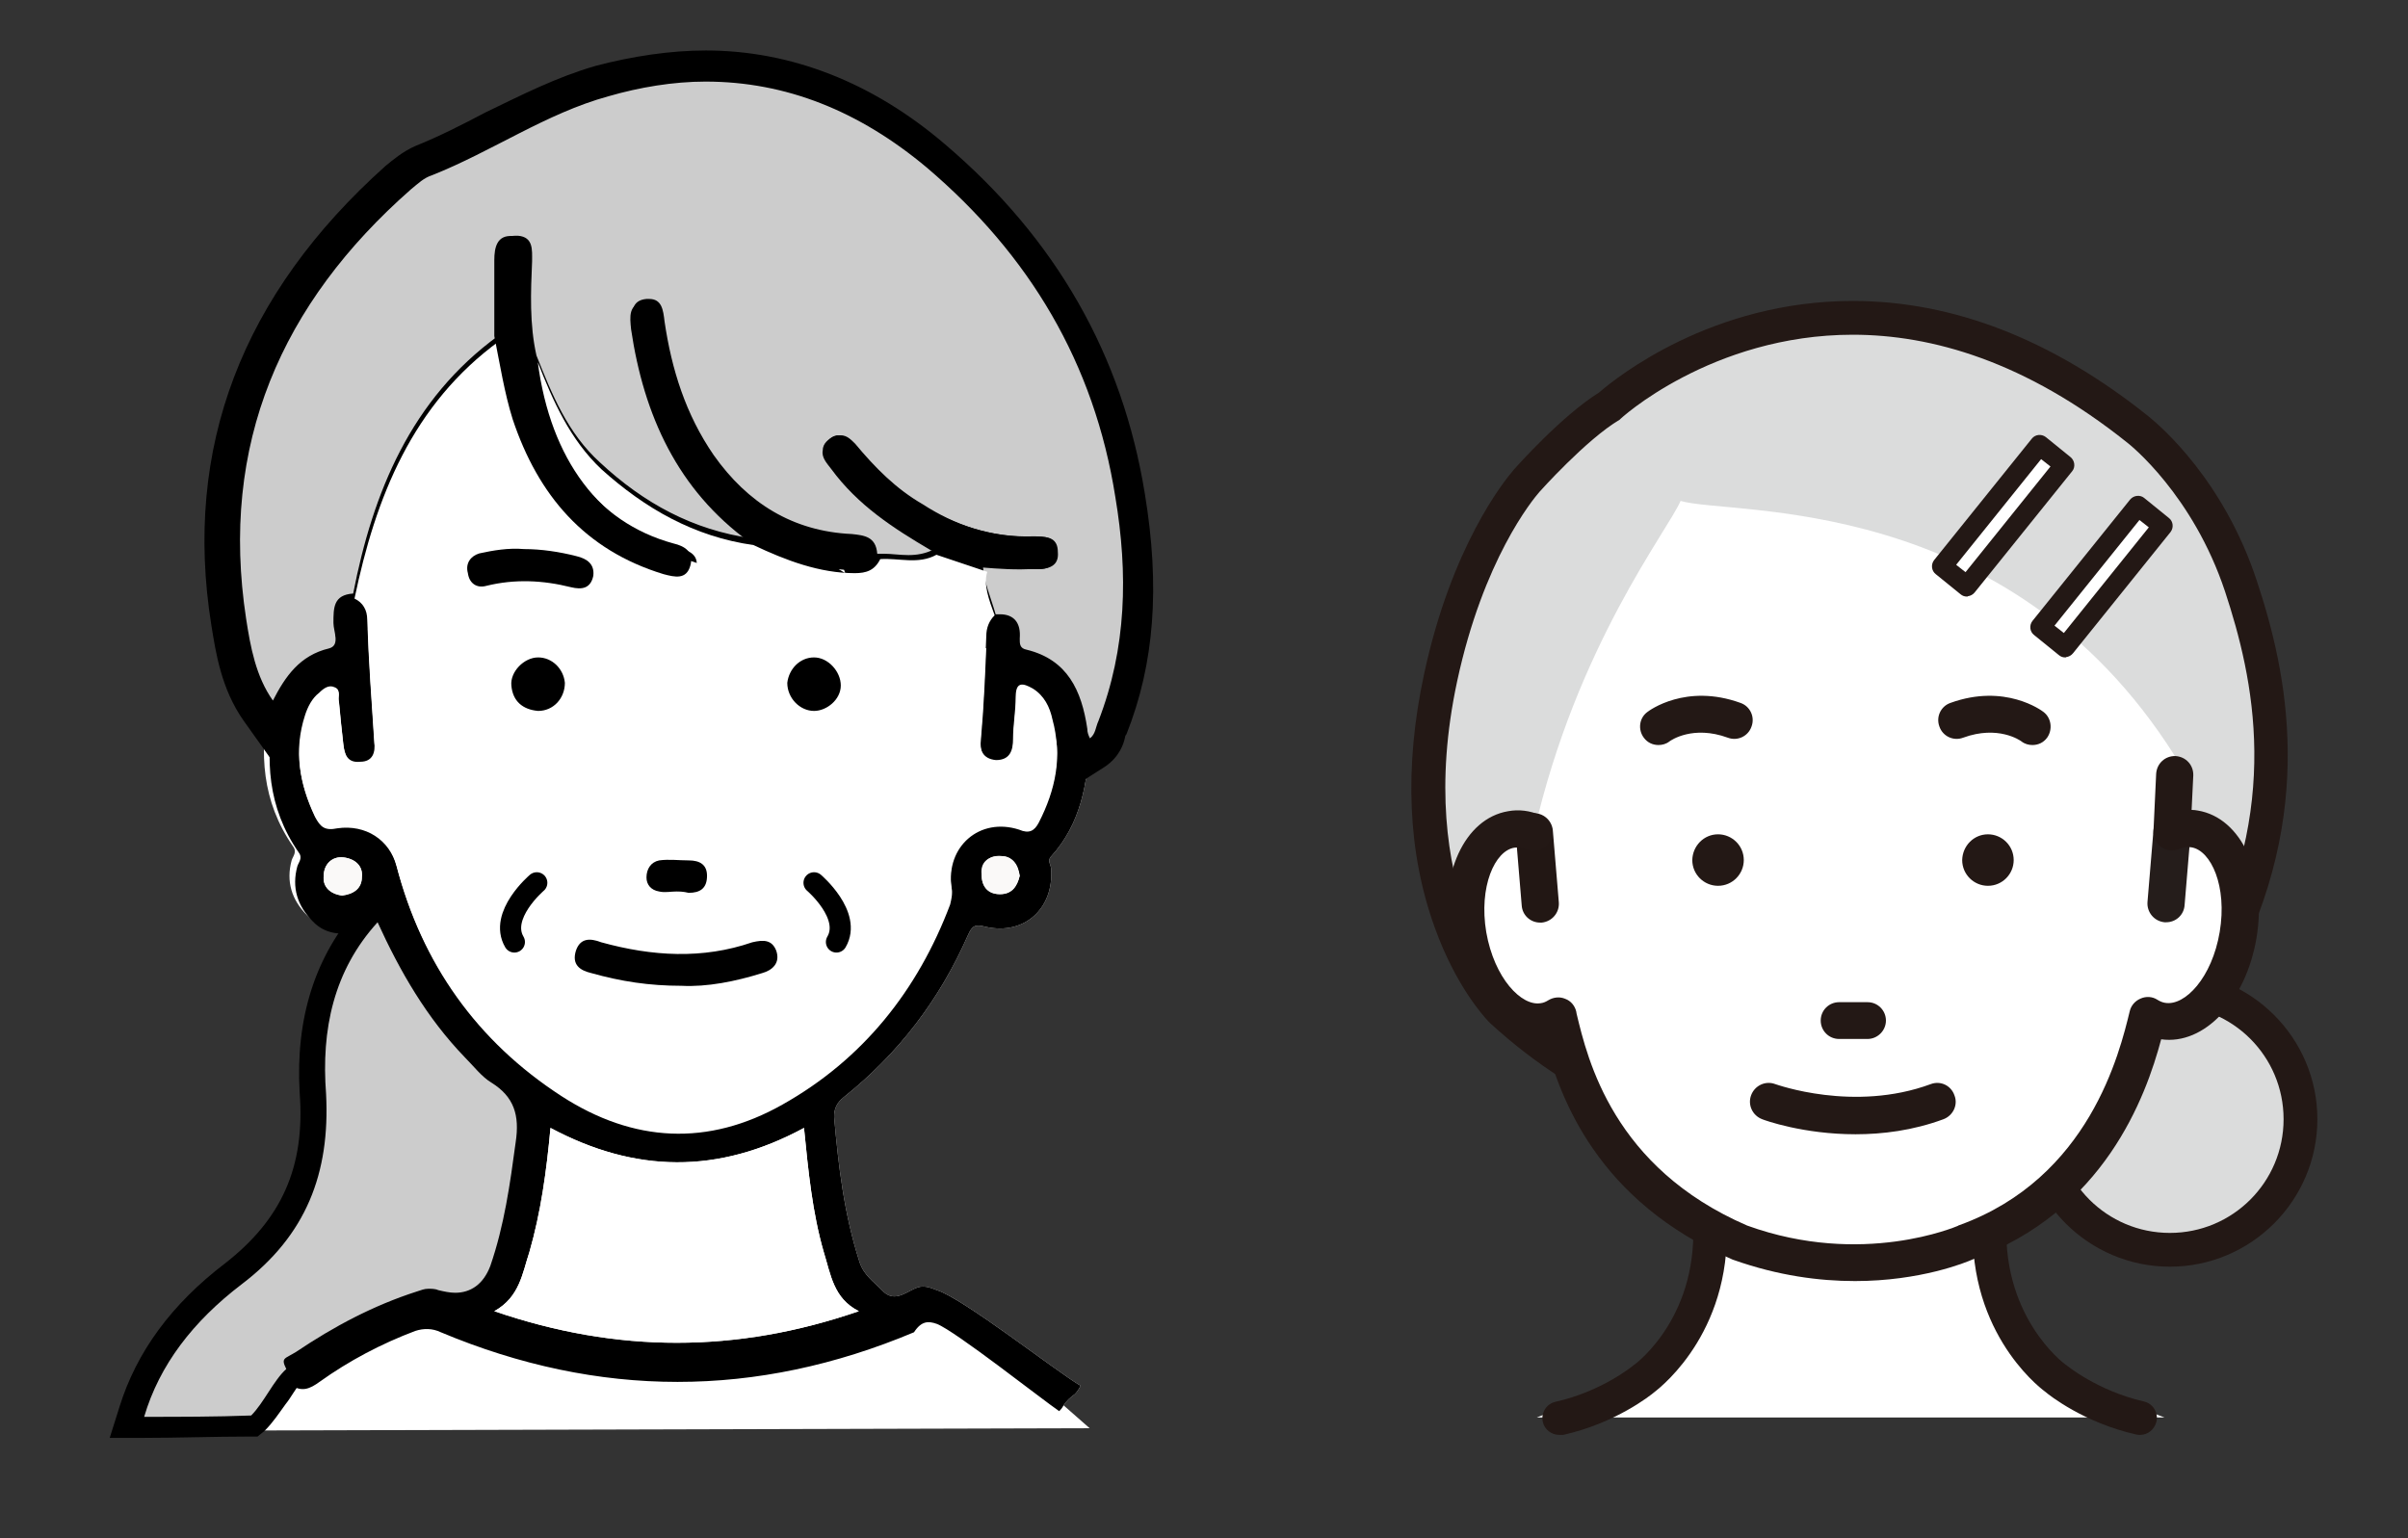 <svg enable-background="new 0 0 72 46" height="46" viewBox="0 0 72 46" width="72" xmlns="http://www.w3.org/2000/svg"><rect x="0" y="0" width="72" height="46" fill="#333333" stroke="none"/><path d="m50.05 40.21c-.25.25-.51.49-.79.72-.29.23-1.95.92-3.31 1.46h18.77c-1.14-.43-3.06-1.18-3.41-1.46-.28-.23-.55-.47-.79-.72-.66-.68-1.05-1.62-1.09-2.61l-.08-2.02 1.28-3.61h-1.75-.58-1.75-2.54-1.75-.58-1.75l1.28 3.61-.08 2.02c-.03.99-.42 1.93-1.08 2.61z" fill="#fff"/><path d="m46.62 42.91c-.23 0-.44-.16-.49-.39-.06-.27.11-.54.38-.6 1.39-.31 2.32-1.08 2.33-1.09s.02-.02.03-.02c.08-.06 1.98-1.49 1.74-4.46-.02-.28.18-.52.46-.54s.52.18.54.46c.28 3.44-1.9 5.17-2.13 5.35-.14.12-1.18.94-2.74 1.29-.05 0-.09 0-.12 0" fill="#231815"/><path d="m63.99 42.91c-.04 0-.07 0-.11-.01-1.56-.35-2.6-1.17-2.74-1.29-.23-.17-2.41-1.9-2.13-5.35.02-.28.27-.48.54-.46.28.02.48.26.46.54-.24 3 1.72 4.45 1.74 4.46.01.01.02.02.03.02.01.01.93.77 2.32 1.09.27.06.44.33.38.6-.06.24-.26.4-.49.4" fill="#231815"/><path d="m68.28 33.47c0 1.88-1.52 3.4-3.4 3.4s-3.4-1.52-3.4-3.4 1.52-3.4 3.4-3.4 3.4 1.52 3.4 3.4" fill="#7986a4"/><path d="m66.54 36.92c.09 0 .17-.02.25-.07 3.4-2.22 1.62-5.12 1.6-5.15-.14-.21-.42-.28-.63-.14s-.28.42-.14.63c.01.01.34.57.35 1.31 0 .99-.56 1.85-1.67 2.58-.21.14-.27.42-.13.64.08.13.22.2.37.2" fill="#251d1b"/><path d="m64.88 37.38c-2.15 0-3.9-1.75-3.9-3.9s1.75-3.9 3.9-3.9 3.9 1.75 3.9 3.9c.01 2.14-1.74 3.9-3.9 3.9" fill="#dbdcdc"/><path d="m64.88 30.07c1.88 0 3.4 1.52 3.4 3.4s-1.52 3.4-3.4 3.4-3.4-1.52-3.4-3.4 1.53-3.4 3.4-3.4m0-1.01c-2.43 0-4.41 1.98-4.41 4.41s1.98 4.41 4.41 4.41 4.41-1.98 4.41-4.41-1.98-4.41-4.41-4.41" fill="#231815"/><path d="m53.86 33.82c-3.35 0-6.37-1.2-8.96-3.58-.02-.02-.04-.03-.05-.05-.13-.13-3.18-3.41-1.79-9.92.79-3.7 2.28-5.55 2.57-5.89.06-.07 1.43-1.6 2.48-2.24.38-.34 3.14-2.64 7.28-2.64 2.89 0 5.76 1.12 8.52 3.34.21.17 2.11 1.75 3.08 4.68.88 2.65 1.75 6.72-.76 11.41-.06.16-.16.31-.29.45-.11.11-.24.2-.38.25-2.58 1.78-5.17 3.01-7.71 3.65-1.36.36-2.7.54-3.99.54z" fill="#dbdcdc"/><path d="m55.4 10.01c2.35 0 5.16.79 8.21 3.23.08.06 1.96 1.56 2.92 4.45.85 2.58 1.73 6.46-.74 11.05-.03.09-.09.2-.19.3-.07.07-.16.12-.25.15-.02.01-.03.02-.05.04-2.53 1.75-5.07 2.95-7.55 3.58-1.34.34-2.63.51-3.87.51 0 0 0 0-.01 0-3.23 0-6.11-1.15-8.61-3.45-.01-.01-.02-.02-.03-.03-.12-.13-3-3.23-1.66-9.47.78-3.63 2.25-5.42 2.46-5.66 0 0 1.4-1.57 2.4-2.16-.02 0 2.74-2.54 6.97-2.54m0-1.01v1.01-1.01c-4.21 0-7.06 2.28-7.59 2.74-1.09.68-2.4 2.14-2.55 2.31-.3.35-1.86 2.29-2.68 6.11-.6 2.79-.49 5.34.32 7.58.62 1.72 1.44 2.63 1.6 2.8.02.02.05.05.07.07 2.69 2.46 5.82 3.71 9.3 3.71 1.33 0 2.71-.18 4.13-.54 2.58-.66 5.21-1.9 7.82-3.69.19-.08.36-.2.5-.34.18-.18.31-.38.39-.6 2.58-4.85 1.68-9.04.77-11.78-.99-3.01-2.87-4.62-3.24-4.92-2.86-2.29-5.83-3.45-8.84-3.45" fill="#231815"/><path d="m52.05 37.15c-4.33-1.86-5.11-5.36-5.45-6.79-.13.08-.28.14-.43.17-.98.17-2-.99-2.27-2.57s.31-3.01 1.29-3.17c.23-.04.46 0 .68.09 1.28-5.58 3.99-9 4.38-9.9 1.51.45 9.77-.31 14.78 7.63l-.08 2.26c.22-.09.45-.13.68-.09.98.17 1.56 1.59 1.3 3.17-.27 1.59-1.28 2.74-2.26 2.57-.16-.03-.3-.09-.43-.17-.34 1.43-1.34 5.31-5.45 6.79-.01.01-3.01 1.37-6.74.01" fill="#fff"/><path d="m46.05 27.59h.05c.3-.03.53-.29.51-.6l-.18-2.16c-.03-.3-.29-.53-.6-.51-.3.03-.53.29-.51.6l.18 2.16c.02.29.26.51.55.51" fill="#221714"/><path d="m64.77 27.58c.29 0 .53-.22.55-.51l.18-2.16c.02-.3-.2-.57-.51-.6-.3-.03-.57.2-.6.51l-.18 2.16c-.02.3.2.57.51.6z" fill="#251d1b"/><g fill="#231815"><path d="m55.46 38.31c1.97 0 3.33-.56 3.53-.65 3.92-1.43 5.17-4.85 5.63-6.58 1.29.18 2.53-1.14 2.85-3.03.32-1.92-.45-3.59-1.75-3.81-.06-.01-.12-.02-.19-.02l.05-1.03c.01-.31-.22-.56-.53-.58-.31-.01-.56.22-.58.53l-.08 1.71c-.01.19.08.37.23.48.16.11.36.13.53.06.13-.06.26-.07.38-.05.58.1 1.07 1.16.84 2.53s-1.04 2.22-1.63 2.12c-.07-.01-.15-.04-.23-.09-.15-.1-.34-.11-.5-.04-.17.07-.29.21-.33.38-.3 1.23-1.2 4.99-5.1 6.4-.01 0-.03.01-.04.02-.03.01-2.85 1.24-6.3-.01-4-1.73-4.77-4.96-5.1-6.34l-.01-.06c-.04-.17-.16-.32-.33-.38-.16-.07-.35-.05-.5.04-.08.05-.15.08-.23.09-.58.1-1.39-.75-1.63-2.12-.23-1.37.26-2.44.84-2.53.12-.02.24 0 .37.05.28.12.61-.02.72-.3.12-.28-.02-.61-.3-.72-.33-.14-.66-.18-.98-.12-1.3.22-2.07 1.89-1.75 3.81.32 1.89 1.56 3.21 2.85 3.03.45 1.73 1.57 4.83 5.62 6.57.01 0 .02.01.03.01 1.33.47 2.56.63 3.62.63"/><path d="m51.37 24.95c.42 0 .77.34.77.77 0 .42-.34.77-.77.77-.42 0-.77-.34-.77-.77.01-.43.35-.77.77-.77"/><path d="m59.44 24.95c.42 0 .77.34.77.77 0 .42-.34.77-.77.77-.42 0-.77-.34-.77-.77.01-.43.35-.77.77-.77"/><path d="m55.84 31.07h-.85c-.31 0-.55-.25-.55-.55 0-.31.25-.55.55-.55h.85c.31 0 .55.25.55.55s-.25.55-.55.55"/><path d="m49.26 21.29c.05-.04 1.15-.86 2.78-.27.29.1.44.42.33.71-.1.29-.42.44-.71.33-1.04-.38-1.7.08-1.74.11-.1.08-.22.11-.33.11-.17 0-.33-.07-.44-.22-.18-.24-.14-.59.11-.77"/><path d="m57.73 32.42c-2.3.85-4.61.01-4.65 0-.29-.11-.61.04-.72.33s.04.61.33.72c.07.03 1.23.45 2.79.45.8 0 1.71-.11 2.63-.45.29-.11.44-.43.33-.71-.1-.3-.42-.45-.71-.34"/></g><path d="m57.57 14.95h4.66v.96h-4.66z" fill="#fff" transform="matrix(.627 -.779 .779 .627 10.331 52.422)"/><path d="m58.81 17.84c-.07 0-.13-.02-.19-.07l-.74-.6c-.13-.1-.15-.29-.05-.42l2.92-3.63c.1-.13.29-.15.42-.05l.74.6c.06.05.1.12.11.2s-.01.16-.06.22l-2.92 3.63c-.05.06-.12.1-.2.11 0 .01-.02.01-.03.01m-.32-.95.28.22 2.54-3.16-.28-.22z" fill="#231815"/><path d="m60.51 16.77h4.66v.96h-4.66z" fill="#fff" transform="matrix(.627 -.779 .779 .627 10.01 55.391)"/><path d="m61.75 19.66c-.07 0-.13-.02-.19-.07l-.74-.6c-.13-.1-.15-.29-.05-.42l2.92-3.63c.05-.06.12-.1.2-.11s.16.01.22.06l.74.6c.13.1.15.29.05.42l-2.92 3.63c-.05.06-.12.1-.2.11 0 .01-.02.01-.03.01m-.32-.95.28.22 2.54-3.16-.28-.22z" fill="#231815"/><path d="m61.1 21.29c-.05-.04-1.15-.86-2.78-.27-.29.1-.44.42-.33.71.1.29.42.44.71.33 1.04-.38 1.7.08 1.74.11.1.08.22.11.33.11.17 0 .33-.07.44-.22.17-.24.13-.59-.11-.77" fill="#231815"/><path d="m32.58 42.71-3.44-3.02-1.75-.63-5.41 1.2-9.01-1.35-4.82 2.12-1.12 1.75z" fill="#fff"/><path d="m28.01 39.59c.55.21 3.16 2.27 3.66 2.61.04-.04.08-.08.13-.17.08-.13.21-.25.34-.34.08-.08.13-.17.17-.25-.72-.42-3.5-2.61-4.3-2.86-.21-.08-.42-.17-.67-.04-.29.13-.63.42-.97.04-.25-.25-.55-.46-.67-.84-.46-1.43-.63-2.86-.76-4.34 0-.25.08-.42.29-.59 1.64-1.31 2.86-2.91 3.71-4.84.13-.29.21-.34.55-.25 1.14.25 2.02-.55 1.94-1.73 0-.13-.13-.25 0-.38.88-.97 1.1-2.19 1.14-3.45.17-.13.21-.34.25-.51.84-2.19.88-4.42.51-6.7-.63-4-2.57-7.24-5.64-9.86-2.78-2.44-6.02-3.2-9.6-2.19-1.9.55-3.5 1.64-5.27 2.36-.21.08-.42.25-.63.42-3.89 3.41-5.75 7.62-4.95 12.85.13.84.29 1.73.8 2.44-.29 1.56-.21 2.99.72 4.34.13.17 0 .29-.04.42-.17.63 0 1.18.46 1.64s1.1.46 1.68.21c.08-.04.25-.29.38 0-1.31 1.43-1.68 3.2-1.56 5.05.17 2.37-.54 4.22-2.48 5.69-1.43 1.1-2.44 2.44-2.91 3.96 1.05 0 2.15-.04 3.2-.04.38-.34.76-.72 1.1-1.05.34.25.59.13.88-.08.88-.63 1.85-1.14 2.86-1.52.25-.08.51-.08.76.04 4.72 1.98 9.44 1.98 14.15 0 .31-.13.52-.13.77-.04" fill="#fff"/><path d="m32.14 22.23s0-.04-.04-.08c-.04-.08-.04-.17-.08-.29-.17-1.22-.59-1.77-1.47-1.98-.25-.04-.63-.25-.59-.84 0-.13 0-.17 0-.21 0 0-.04 0-.13 0-.04 0-.04 0-.08 0l-.34.08-.13-.38c-.04-.08-.04-.17-.08-.25-.13-.42-.25-.8-.29-1.26l-.04-.55.55.04c.17 0 .34 0 .46.04.34.04.72.04 1.1.04h.02.17v-.04c-.04 0-.08 0-.13 0-.04 0-.04 0-.08 0-.08 0-.13 0-.21 0-1.18 0-2.27-.34-3.41-1.01-.8-.51-1.52-1.14-2.15-1.94-.04-.04-.04-.04-.04-.08 0 .04.08.13.13.17l.04.08c.72.93 1.64 1.6 2.86 2.32l.72.42-.72.42c-.38.21-.72.21-.97.21-.13 0-.25 0-.38 0s-.21 0-.34 0c-.04 0-.13 0-.17 0l-.46.04-.04-.46c0-.08 0-.08 0-.08s-.08-.04-.29-.04c-1.9-.08-3.37-.97-4.46-2.57-.8-1.14-1.31-2.53-1.56-4.21v-.05c0-.08-.04-.17-.04-.25 0 .04 0 .13.04.25.46 2.78 1.52 4.72 3.37 6.07l1.56 1.14-2.11-.34c-1.77-.25-3.37-1.05-4.8-2.4-1.01-.93-1.56-2.15-2.02-3.37v-.04-.04c-.21-1.01-.17-1.98-.13-2.95 0-.04 0-.17 0-.25h-.04c0 .04-.04.08-.04.25v1.6.88l-.17.17c-2.15 1.56-3.45 3.83-4.17 7.41l-.08.34h-.38c-.04 0-.08 0-.13 0-.04.08-.04.25-.04.38v.13c.13.63-.04.97-.55 1.1-.67.13-.97.59-1.39 1.31l-.39.61-.42-.59c-.55-.8-.76-1.68-.88-2.65-.8-5.14.88-9.56 5.05-13.27.21-.17.46-.38.76-.51.72-.29 1.43-.67 2.15-1.01 1.01-.51 2.02-1.05 3.16-1.39 1.1-.29 2.15-.46 3.16-.46 2.49 0 4.8.93 6.91 2.7 3.2 2.74 5.18 6.15 5.81 10.15.42 2.7.25 4.89-.55 6.95 0 .04-.04.08-.04.08-.04.17-.13.42-.42.63l-.51.34z" fill="#ccc"/><path d="m21.1 2.44c2.4 0 4.59.88 6.61 2.57 3.07 2.61 5.01 5.85 5.64 9.86.38 2.27.34 4.51-.51 6.7-.08.17-.08.38-.25.51-.04-.08-.08-.17-.08-.29-.17-1.14-.59-2.06-1.81-2.36-.21-.04-.21-.17-.21-.34.04-.46-.17-.72-.59-.72-.04 0-.08 0-.13 0-.13-.46-.34-.93-.38-1.43.51.04 1.05.08 1.56.08h.05c.34 0 .67-.08.63-.51 0-.42-.29-.46-.59-.46-.04 0-.08 0-.08 0-.08 0-.13 0-.21 0-1.14 0-2.19-.34-3.16-.97-.8-.46-1.43-1.1-2.02-1.81-.13-.13-.25-.25-.42-.25-.04 0-.08 0-.13 0-.21.04-.34.21-.34.42s.13.38.25.55c.8 1.05 1.85 1.77 2.99 2.44-.25.13-.51.17-.76.17s-.51-.04-.72-.04c-.08 0-.13 0-.21 0-.04-.51-.38-.55-.76-.59-1.77-.08-3.12-.93-4.13-2.36-.84-1.22-1.26-2.57-1.47-4-.04-.34-.08-.67-.46-.67-.04 0-.08 0-.08 0-.46.04-.46.42-.38.8.42 2.57 1.39 4.8 3.54 6.36-1.77-.25-3.24-1.05-4.55-2.27-.97-.88-1.43-2.02-1.9-3.2-.21-.93-.17-1.9-.13-2.82 0-.34.04-.72-.42-.76 0 0-.04 0-.08 0-.42 0-.51.38-.51.72v2.27c-2.61 1.9-3.75 4.68-4.34 7.71-.59.04-.59.42-.59.88 0 .25.21.67-.13.76-.88.21-1.31.84-1.68 1.56-.51-.72-.67-1.6-.8-2.44-.8-5.22 1.05-9.44 4.93-12.85.21-.17.38-.34.63-.42 1.81-.72 3.41-1.85 5.27-2.36.93-.27 1.94-.44 2.91-.44m0-.93c-1.05 0-2.19.17-3.29.46-1.18.34-2.23.88-3.29 1.39-.72.38-1.39.72-2.11 1.01-.38.17-.67.42-.88.59-4.29 3.84-6.06 8.43-5.21 13.74.13.8.29 1.9.97 2.86l.84 1.18.76-1.22c.38-.63.63-1.01 1.1-1.1.25-.04 1.14-.34.88-1.6l.42-.04.13-.72c.67-3.29 1.81-5.39 3.66-6.91.46 1.22 1.05 2.49 2.11 3.5 1.52 1.39 3.2 2.23 5.05 2.53l3.07.46v.08l.42-.04.29.04-.08-.08.34-.04h.13.29.42c.29 0 .76-.04 1.22-.29l.13-.08c.08.42.21.84.29 1.22.04.08.04.17.08.25l.21.72.46-.04c.08.59.51.88.93 1.01.59.13.93.42 1.1 1.6.04.17.08.29.08.38v.04l.38 1.18 1.05-.67c.42-.29.55-.67.59-.88 0 0 0-.04.04-.08.84-2.11 1.01-4.42.55-7.2-.67-4.13-2.65-7.62-5.98-10.45-2.14-1.83-4.58-2.8-7.15-2.8m4.17 15.63-.21-.13h.17z"/><path d="m28.01 39.59c.55.21 3.16 2.27 3.66 2.61.04-.04.08-.08.13-.17.08-.13.21-.25.34-.34.08-.08.13-.17.17-.25-.72-.42-3.5-2.61-4.3-2.86-.21-.08-.42-.17-.67-.04-.29.13-.63.42-.97.04-.25-.25-.55-.46-.67-.84-.46-1.43-.63-2.86-.76-4.34 0-.25.08-.42.29-.59 1.64-1.31 2.86-2.91 3.71-4.84.13-.29.21-.34.55-.25 1.14.25 2.02-.55 1.94-1.73 0-.13-.13-.25 0-.38.88-.97 1.1-2.19 1.14-3.45-.04-.08-.08-.17-.08-.29-.17-1.14-.59-2.06-1.81-2.36-.21-.04-.21-.17-.21-.34.04-.51-.21-.76-.72-.72-.17.17-.25.38-.25.63-.04 1.01-.08 2.02-.17 3.03-.04.34.04.63.46.67.42 0 .51-.29.51-.63 0-.42.08-.84.08-1.26 0-.46.21-.42.51-.25.34.21.51.55.59.93.29 1.05.08 2.06-.42 3.03-.13.25-.29.34-.59.21-1.18-.38-2.19.51-2.02 1.73.04.17 0 .34-.04.51-.97 2.57-2.61 4.63-5.01 5.98-2.23 1.26-4.46 1.14-6.61-.25-2.53-1.64-4.17-3.96-4.93-6.87-.21-.8-.93-1.26-1.77-1.14-.38.08-.51-.04-.67-.34-.46-.97-.63-1.94-.29-2.99.08-.25.21-.51.42-.67.13-.13.29-.25.46-.17.21.08.08.25.13.42.04.42.08.84.13 1.26.04.34.13.59.51.55.38 0 .46-.29.42-.59-.08-1.22-.17-2.44-.21-3.66 0-.29-.13-.51-.38-.63-.59.04-.59.42-.59.88 0 .25.21.67-.13.76-.88.21-1.31.84-1.68 1.56-.29 1.56-.21 2.99.72 4.34.13.17 0 .29-.04.42-.17.63 0 1.18.46 1.64.42.45 1.05.45 1.64.2.08-.04.25-.29.38 0 .67 1.47 1.47 2.86 2.61 4.04.25.25.51.59.8.76.67.42.84.97.72 1.77-.17 1.26-.34 2.49-.76 3.71-.25.72-.88 1.01-1.56.72-.21-.08-.42-.08-.63 0-1.31.42-2.49 1.05-3.62 1.81-.34.21-.42.46-.25.84.34.25.59.13.88-.08.88-.63 1.85-1.14 2.86-1.52.25-.08.51-.08.76.04 4.72 1.98 9.44 1.98 14.15 0 .22-.34.43-.34.68-.25m1.89-13.99c.38 0 .55.25.59.59-.08.34-.25.55-.59.55-.38 0-.55-.25-.55-.59-.04-.34.17-.55.55-.55m-19.67 1.18c-.34-.04-.59-.25-.55-.59 0-.34.25-.59.59-.55s.59.25.55.59c0 .34-.25.51-.59.55m4.55 12.43c.76-.42.84-1.14 1.05-1.77.34-1.18.51-2.4.63-3.71 2.53 1.35 5.01 1.39 7.58 0 .13 1.31.25 2.53.59 3.71.21.67.29 1.39 1.05 1.77-3.65 1.26-7.23 1.26-10.9 0"/><path d="m3.96 42.2c.46-1.6 1.52-2.99 3.03-4.13 1.77-1.35 2.53-3.07 2.36-5.39-.13-2.15.42-3.92 1.68-5.31l.38-.38.21.51c.76 1.64 1.56 2.91 2.53 3.92.08.08.13.13.17.21.17.21.34.38.55.51.97.59.97 1.43.88 2.11v.17c-.17 1.18-.34 2.44-.76 3.58-.25.67-.76 1.05-1.39 1.05-.21 0-.42-.04-.63-.13-.04-.04-.08-.04-.17-.04-.04 0-.13 0-.21.04-1.18.38-2.32.97-3.54 1.77-.08.04-.13.08-.17.13l.08.21-.16.16c-.17.17-.34.38-.46.63-.17.25-.38.55-.59.76l-.08.08h-.13c-1.05.04-2.15.04-3.2.04h-.47z" fill="#ccc"/><path d="m11.29 27.58c.67 1.47 1.47 2.86 2.61 4.04.25.25.51.59.8.76.67.42.84.97.72 1.77-.17 1.26-.34 2.49-.76 3.71-.21.55-.59.8-1.05.8-.17 0-.34-.04-.51-.08-.08-.04-.21-.04-.29-.04-.13 0-.21.04-.34.08-1.31.42-2.49 1.05-3.62 1.81-.34.21-.46.17-.29.51-.38.34-.67 1.01-1.05 1.39-1.05.04-2.15.04-3.2.04.46-1.56 1.47-2.86 2.91-3.96 1.94-1.47 2.65-3.33 2.53-5.69-.15-1.94.23-3.7 1.54-5.14m.16-1.26-.72.8c-1.31 1.47-1.9 3.33-1.77 5.56.17 2.23-.55 3.79-2.23 5.1-1.6 1.22-2.65 2.65-3.16 4.3l-.29.92h.97c1.05 0 2.15-.04 3.2-.04h.25l.21-.17c.25-.25.42-.51.63-.8.17-.21.29-.46.42-.59l.38-.34-.08-.13c1.18-.76 2.27-1.35 3.37-1.68.08-.04.13-.04.13-.04.25.08.51.17.76.17.8 0 1.43-.46 1.73-1.31.42-1.22.59-2.44.76-3.66v-.17c.08-.72.08-1.77-1.05-2.44-.13-.08-.29-.25-.46-.42-.08-.08-.13-.13-.21-.21-.97-1.01-1.73-2.19-2.49-3.83z"/><path d="m29.74 18.4c-.17.17-.25.38-.25.63-.04 1.01-.08 2.02-.17 3.03-.04.34.04.63.46.67.42 0 .51-.29.51-.63 0-.42.08-.84.08-1.26 0-.46.21-.42.51-.25.34.21.51.55.59.93.29 1.05.08 2.06-.42 3.03-.13.25-.29.34-.59.21-1.18-.38-2.19.51-2.02 1.73.04.17 0 .34-.04.51-1.01 2.57-2.61 4.63-5.01 5.98-2.23 1.26-4.46 1.14-6.61-.25-2.53-1.64-4.17-3.96-4.93-6.87-.21-.8-.93-1.26-1.77-1.14-.38.08-.51-.04-.67-.34-.46-.97-.63-1.94-.29-2.99.08-.25.21-.51.42-.67.13-.13.29-.25.46-.17.21.08.08.25.13.42.04.42.08.84.13 1.26.04.34.13.59.51.55.38 0 .46-.29.42-.59-.08-1.22-.17-2.44-.21-3.66 0-.29-.13-.51-.38-.63.63-3.03 1.73-5.81 4.34-7.71.13.84.25 1.68.55 2.49.76 2.27 2.19 3.92 4.51 4.63.29.08.63.17.8-.25.13-.42-.13-.59-.51-.67-2.36-.67-3.83-2.65-4.21-5.56.46 1.18.97 2.32 1.9 3.2 1.31 1.18 2.78 2.02 4.55 2.27.97.46 1.98.84 3.03.84.34 0 .59-.08.76-.42.55-.04 1.14.17 1.68-.13.51.17 1.01.34 1.52.51-.12.37.05.84.22 1.3m-9.36 11.08c.8.04 1.6-.13 2.4-.38.34-.08.59-.29.42-.67-.13-.34-.42-.34-.72-.25-1.52.51-3.03.46-4.51 0-.34-.08-.63-.13-.76.25s.13.55.46.67c.86.25 1.75.38 2.71.38m-4.71-13.06c-.46-.04-.93.04-1.39.17-.29.08-.42.29-.34.59s.25.42.55.38c.84-.21 1.68-.17 2.53.04.34.08.59 0 .67-.34s-.17-.51-.51-.59c-.5-.16-1.01-.25-1.51-.25m8.67 3.24c-.42 0-.76.34-.8.76s.34.8.8.84c.38 0 .76-.34.8-.76.05-.41-.37-.84-.8-.84m-8.25 0c-.42 0-.84.38-.8.84s.34.72.8.76c.42.04.8-.38.8-.84-.04-.42-.38-.76-.8-.76m4.13 7h.34c.34 0 .59-.13.55-.51 0-.34-.21-.46-.55-.46-.29 0-.59 0-.88 0-.25.04-.38.21-.38.51 0 .25.13.42.38.42.16.08.37.04.54.04" fill="#fff"/><path d="m15.92 10.69c.38 2.91 1.9 4.93 4.21 5.56.34.08.63.25.51.67s-.46.34-.8.25c-2.36-.72-3.75-2.36-4.51-4.63-.25-.8-.38-1.64-.55-2.49 0-.76 0-1.52 0-2.27 0-.38.08-.76.55-.72.46.04.42.42.42.76 0 1.02-.04 1.95.17 2.87"/><path d="m26.2 16.63c-.13.34-.38.42-.76.42-1.1-.04-2.06-.42-3.03-.84-2.15-1.56-3.16-3.79-3.54-6.36-.04-.38-.08-.76.38-.8.51-.08.51.34.59.67.21 1.43.63 2.78 1.47 4 1.01 1.43 2.36 2.27 4.13 2.36.38 0 .72.05.76.55"/><path d="m29.36 16.97c-.51-.17-1.01-.34-1.52-.51-1.14-.67-2.19-1.35-2.99-2.44-.13-.17-.29-.34-.25-.55 0-.21.17-.34.34-.42.25-.08.42.04.55.21.55.72 1.22 1.35 2.02 1.81 1.01.63 2.15 1.01 3.37.97.34 0 .72 0 .72.46s-.34.55-.67.51c-.52.04-1.07 0-1.57-.04"/><path d="m14.78 39.21c.76-.42.84-1.14 1.05-1.77.34-1.18.51-2.4.63-3.71 2.53 1.35 5.01 1.39 7.58 0 .13 1.31.25 2.53.59 3.71.21.67.29 1.39 1.05 1.77-3.65 1.26-7.23 1.26-10.9 0" fill="#fff"/><path d="m30.49 26.19c-.08.34-.25.55-.59.55-.38 0-.55-.25-.55-.59s.21-.59.59-.55c.34 0 .47.26.55.59" fill="#faf9f8"/><path d="m10.23 26.78c-.34-.04-.59-.25-.55-.59 0-.34.25-.59.59-.55s.59.25.55.59c0 .34-.25.51-.59.55" fill="#faf9f8"/><path d="m20.38 29.48c-.97 0-1.81-.13-2.7-.38-.34-.08-.59-.25-.46-.67.13-.38.42-.38.76-.25 1.52.42 3.03.51 4.51 0 .34-.08.59-.08.72.25.13.38-.13.59-.42.67-.8.25-1.65.42-2.41.38"/><path d="m15.67 16.42c.51 0 1.05.08 1.56.21.34.08.55.25.51.59-.08.38-.34.42-.67.34-.84-.21-1.68-.25-2.53-.04-.29.08-.51-.08-.55-.38-.08-.29.08-.51.34-.59.41-.09.87-.17 1.34-.13"/><path d="m24.34 19.66c.42 0 .8.42.8.84s-.42.76-.8.76c-.42 0-.8-.38-.8-.84.05-.42.38-.76.8-.76"/><path d="m16.09 19.66c.42 0 .76.34.8.76 0 .46-.34.84-.8.84-.46-.04-.76-.29-.8-.76-.04-.41.38-.84.8-.84"/><path d="m20.22 26.66c-.17 0-.34.04-.51 0-.25-.04-.38-.21-.38-.42 0-.25.13-.46.38-.51.29-.04.59 0 .88 0 .34 0 .55.13.55.46 0 .38-.21.51-.55.51-.16-.04-.29-.04-.37-.04z"/><path d="m24.34 26.4s1.14.97.67 1.77" style="fill:none;stroke:#000;stroke-width:.632;stroke-linecap:round;stroke-linejoin:round;stroke-miterlimit:10"/><path d="m16.05 26.4s-1.14.97-.67 1.77" style="fill:none;stroke:#000;stroke-width:.632;stroke-linecap:round;stroke-linejoin:round;stroke-miterlimit:10"/></svg>